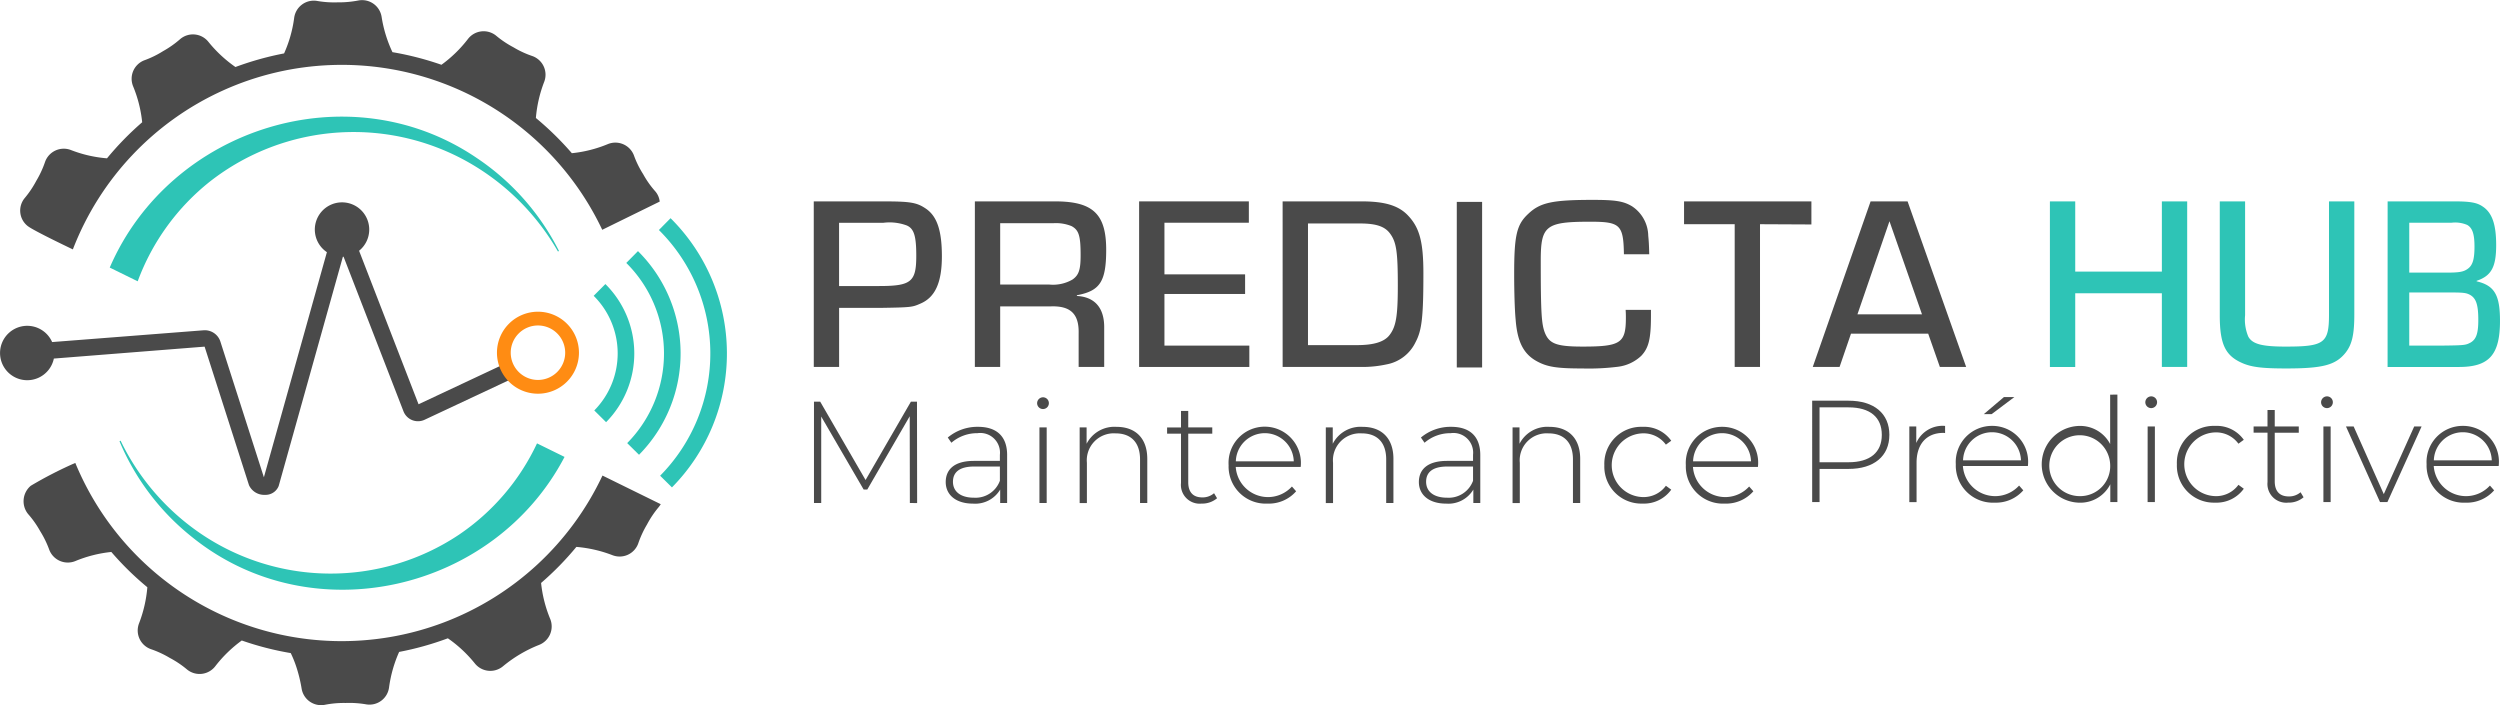 <svg xmlns="http://www.w3.org/2000/svg" width="297.561" height="83.937" viewBox="0 0 297.561 83.937"><g id="Logo" transform="translate(-20.923 -19.357)"><g id="PREDICTA_HUB" data-name="PREDICTA HUB"><path id="Trac&#xE9;_19680" data-name="Trac&#xE9; 19680" d="M191.644,70.712h8.1c3.457,0,4.166.119,5.319.916,1.27.916,1.831,2.6,1.831,5.615,0,3.132-.8,4.9-2.57,5.644-.946.414-1.064.443-4.639.5h-5.023V90.42h-3.014Zm7.771,10.076c3.841,0,4.431-.5,4.431-3.605,0-2.335-.265-3.22-1.122-3.6a5.889,5.889,0,0,0-2.777-.325h-5.29v7.535Z" transform="translate(-73.864 -27.386)" fill="#4a4a4a"></path><path id="Trac&#xE9;_19681" data-name="Trac&#xE9; 19681" d="M222.848,70.712h9.544c4.521,0,6.087,1.506,6.087,5.762,0,3.782-.739,4.9-3.487,5.408v.088c2.157.118,3.28,1.447,3.25,3.81V90.42H235.2V86.432c.058-2.335-.975-3.309-3.339-3.221h-6v7.21h-3.014Zm8.864,9.9a4.621,4.621,0,0,0,2.748-.592c.768-.532.975-1.182.975-2.9,0-2.3-.207-2.984-1.064-3.457a4.911,4.911,0,0,0-2.158-.355h-6.352v7.3Z" transform="translate(-85.892 -27.386)" fill="#4a4a4a"></path><path id="Trac&#xE9;_19682" data-name="Trac&#xE9; 19682" d="M257.671,79.4h9.6v2.334h-9.6v6.146h10.105v2.541H254.657V70.713h13.06v2.541H257.671Z" transform="translate(-98.151 -27.387)" fill="#4a4a4a"></path><path id="Trac&#xE9;_19683" data-name="Trac&#xE9; 19683" d="M282.448,70.713h9.4c2.777,0,4.431.5,5.555,1.714,1.359,1.447,1.8,3.161,1.8,6.854,0,5.141-.178,6.766-.916,8.156a4.793,4.793,0,0,1-3.516,2.688,13.49,13.49,0,0,1-2.571.295h-9.75Zm8.865,17.108c1.98,0,3.25-.383,3.871-1.211.769-1.005.975-2.276.975-5.881,0-4.048-.178-5.17-.916-6.175-.621-.857-1.654-1.211-3.6-1.211h-6.176V87.821Z" transform="translate(-108.862 -27.387)" fill="#4a4a4a"></path><rect id="Rectangle_2182" data-name="Rectangle 2182" width="3.014" height="19.708" transform="translate(194.316 43.387)" fill="#4a4a4a"></rect><path id="Trac&#xE9;_19684" data-name="Trac&#xE9; 19684" d="M343.573,83.514v.679c0,2.778-.265,3.842-1.152,4.788a4.911,4.911,0,0,1-2.748,1.3,28.1,28.1,0,0,1-4.284.207c-2.955,0-4.107-.178-5.289-.8-1.654-.857-2.423-2.3-2.63-4.993-.119-1.182-.177-3.487-.177-5.438,0-4.609.295-5.88,1.654-7.151,1.418-1.359,2.866-1.683,7.682-1.683,2.718,0,3.664.147,4.7.768a4.286,4.286,0,0,1,1.921,3.486c.06.621.088.975.118,2.216h-3.013c-.06-3.517-.444-3.871-4.019-3.871-5.29,0-5.88.473-5.88,4.609,0,6.235.089,7.594.5,8.629.532,1.3,1.419,1.624,4.491,1.624,4.521,0,5.141-.414,5.141-3.427,0-.267,0-.5-.029-.946Z" transform="translate(-126.146 -27.275)" fill="#4a4a4a"></path><path id="Trac&#xE9;_19685" data-name="Trac&#xE9; 19685" d="M369.236,90.421h-3.014V73.431h-6.028V70.712h15.158v2.748l-6.117-.03Z" transform="translate(-138.828 -27.386)" fill="#4a4a4a"></path><path id="Trac&#xE9;_19686" data-name="Trac&#xE9; 19686" d="M389.672,86.461l-1.359,3.959h-3.191l6.885-19.708h4.4l6.972,19.708H400.25l-1.389-3.959Zm4.58-13.385-3.811,11.081h7.682Z" transform="translate(-148.436 -27.387)" fill="#4a4a4a"></path><path id="Trac&#xE9;_19687" data-name="Trac&#xE9; 19687" d="M447.388,90.421h-3.014V81.645H434.063v8.776h-3.014V70.712h3.014v8.362h10.312V70.712h3.014Z" transform="translate(-166.137 -27.386)" fill="#2ec4b6"></path><path id="Trac&#xE9;_19688" data-name="Trac&#xE9; 19688" d="M479.96,70.713V84.157c0,2.393-.267,3.545-1.005,4.521-1.181,1.506-2.688,1.921-7.091,1.921-2.778,0-3.989-.148-5.052-.562-2.187-.887-2.866-2.246-2.866-5.762V70.713h3.014V84.275a5.246,5.246,0,0,0,.384,2.541c.5.886,1.626,1.181,4.462,1.181,4.579,0,5.141-.414,5.141-3.811V70.713Z" transform="translate(-178.816 -27.387)" fill="#2ec4b6"></path><path id="Trac&#xE9;_19689" data-name="Trac&#xE9; 19689" d="M496.456,70.712h7.888c1.972,0,2.756.147,3.439.621,1.112.739,1.592,2.128,1.592,4.579,0,2.63-.581,3.664-2.326,4.255v.059c2.124.5,2.781,1.626,2.781,4.7,0,4.048-1.289,5.495-4.879,5.495h-8.5Zm7,8.48c1.492,0,2-.089,2.478-.414.632-.414.86-1.122.86-2.688,0-1.508-.253-2.216-.86-2.571a3.643,3.643,0,0,0-1.871-.266h-5.032v5.939Zm-.658,8.687c2.858-.029,2.933-.058,3.514-.354.683-.385.936-1.093.936-2.689,0-1.8-.253-2.57-.961-2.984-.506-.267-.759-.3-2.781-.3h-4.476v6.323Z" transform="translate(-191.347 -27.386)" fill="#2ec4b6"></path></g><g id="Baseline_Maintenance_Predictive" data-name="Baseline Maintenance Predictive"><path id="Trac&#xE9;_19690" data-name="Trac&#xE9; 19690" d="M203.1,121.562l-.017-10.325-5.051,8.722H197.6l-5.051-8.688v10.291h-.862V109.5h.741l5.4,9.325,5.395-9.325h.725l.017,12.066Z" transform="translate(-73.881 -42.334)" fill="#4a4a4a"></path><path id="Trac&#xE9;_19691" data-name="Trac&#xE9; 19691" d="M224.511,117.737v5.706h-.827v-1.6a3.456,3.456,0,0,1-3.241,1.672c-2.017,0-3.241-1.034-3.241-2.568,0-1.361.862-2.517,3.362-2.517h3.085V117.7a2.343,2.343,0,0,0-2.672-2.568,4.668,4.668,0,0,0-3.1,1.138l-.431-.621a5.492,5.492,0,0,1,3.6-1.275c2.224,0,3.465,1.138,3.465,3.361m-.862,3.051V119.1h-3.068c-1.862,0-2.517.776-2.517,1.81,0,1.172.914,1.9,2.5,1.9a3.084,3.084,0,0,0,3.085-2.016" transform="translate(-83.715 -44.215)" fill="#4a4a4a"></path><path id="Trac&#xE9;_19692" data-name="Trac&#xE9; 19692" d="M234.9,109.361a.71.71,0,0,1,.707-.707.7.7,0,1,1-.707.707m.277,2.879h.862v9h-.862Z" transform="translate(-90.535 -42.01)" fill="#4a4a4a"></path><path id="Trac&#xE9;_19693" data-name="Trac&#xE9; 19693" d="M251.19,118.186v5.257h-.862v-5.189c0-2.034-1.087-3.1-2.913-3.1a3.21,3.21,0,0,0-3.413,3.5v4.792h-.862v-9h.827v1.948a3.714,3.714,0,0,1,3.568-2.016c2.189,0,3.654,1.293,3.654,3.81" transform="translate(-93.712 -44.215)" fill="#4a4a4a"></path><path id="Trac&#xE9;_19694" data-name="Trac&#xE9; 19694" d="M266.023,121.684a2.732,2.732,0,0,1-1.845.638,2.232,2.232,0,0,1-2.447-2.448V114h-1.655v-.741h1.655V111.29h.862v1.965h2.861V114h-2.861v5.792c0,1.155.569,1.793,1.672,1.793a2.068,2.068,0,0,0,1.4-.5Z" transform="translate(-100.24 -43.025)" fill="#4a4a4a"></path><path id="Trac&#xE9;_19695" data-name="Trac&#xE9; 19695" d="M280.578,119.151h-7.739a3.85,3.85,0,0,0,6.688,2.327l.5.568a4.306,4.306,0,0,1-3.4,1.466,4.418,4.418,0,0,1-4.637-4.569,4.308,4.308,0,1,1,8.6-.034c0,.069-.017.155-.017.241m-7.722-.672h6.895a3.449,3.449,0,0,0-6.895,0" transform="translate(-104.833 -44.215)" fill="#4a4a4a"></path><path id="Trac&#xE9;_19696" data-name="Trac&#xE9; 19696" d="M298.86,118.186v5.257H298v-5.189c0-2.034-1.087-3.1-2.913-3.1a3.21,3.21,0,0,0-3.413,3.5v4.792h-.862v-9h.827v1.948a3.714,3.714,0,0,1,3.568-2.016c2.189,0,3.654,1.293,3.654,3.81" transform="translate(-112.086 -44.215)" fill="#4a4a4a"></path><path id="Trac&#xE9;_19697" data-name="Trac&#xE9; 19697" d="M316.147,117.737v5.706h-.827v-1.6a3.456,3.456,0,0,1-3.241,1.672c-2.017,0-3.241-1.034-3.241-2.568,0-1.361.862-2.517,3.362-2.517h3.085V117.7a2.343,2.343,0,0,0-2.672-2.568,4.668,4.668,0,0,0-3.1,1.138l-.431-.621a5.492,5.492,0,0,1,3.6-1.275c2.224,0,3.465,1.138,3.465,3.361m-.862,3.051V119.1h-3.068c-1.862,0-2.517.776-2.517,1.81,0,1.172.914,1.9,2.5,1.9a3.084,3.084,0,0,0,3.085-2.016" transform="translate(-119.034 -44.215)" fill="#4a4a4a"></path><path id="Trac&#xE9;_19698" data-name="Trac&#xE9; 19698" d="M335.032,118.186v5.257h-.862v-5.189c0-2.034-1.087-3.1-2.913-3.1a3.21,3.21,0,0,0-3.413,3.5v4.792h-.862v-9h.827v1.948a3.715,3.715,0,0,1,3.568-2.016c2.19,0,3.655,1.293,3.655,3.81" transform="translate(-126.027 -44.215)" fill="#4a4a4a"></path><path id="Trac&#xE9;_19699" data-name="Trac&#xE9; 19699" d="M344.758,118.944a4.385,4.385,0,0,1,4.551-4.568,3.947,3.947,0,0,1,3.412,1.655l-.638.465a3.281,3.281,0,0,0-2.774-1.345,3.794,3.794,0,0,0,0,7.584,3.281,3.281,0,0,0,2.774-1.345l.638.465a3.987,3.987,0,0,1-3.412,1.655,4.4,4.4,0,0,1-4.551-4.568" transform="translate(-132.879 -44.215)" fill="#4a4a4a"></path><path id="Trac&#xE9;_19700" data-name="Trac&#xE9; 19700" d="M369.129,119.151H361.39a3.85,3.85,0,0,0,6.688,2.327l.5.568a4.306,4.306,0,0,1-3.4,1.466,4.418,4.418,0,0,1-4.637-4.569,4.3,4.3,0,0,1,4.309-4.568,4.26,4.26,0,0,1,4.292,4.534c0,.069-.017.155-.017.241m-7.722-.672H368.3a3.449,3.449,0,0,0-6.895,0" transform="translate(-138.963 -44.215)" fill="#4a4a4a"></path><path id="Trac&#xE9;_19701" data-name="Trac&#xE9; 19701" d="M394.195,113.383c0,2.534-1.828,4.051-4.861,4.051h-3.447v3.947h-.879V109.315h4.327c3.034,0,4.861,1.517,4.861,4.068m-.9,0c0-2.086-1.379-3.275-3.965-3.275h-3.447v6.533h3.447c2.586,0,3.965-1.19,3.965-3.258" transform="translate(-148.392 -42.265)" fill="#4a4a4a"></path><path id="Trac&#xE9;_19702" data-name="Trac&#xE9; 19702" d="M408.08,114.2v.845c-.069,0-.138-.017-.206-.017-2,0-3.189,1.327-3.189,3.55v4.689h-.862v-9h.827v1.965a3.417,3.417,0,0,1,3.431-2.034" transform="translate(-155.644 -44.146)" fill="#4a4a4a"></path><path id="Trac&#xE9;_19703" data-name="Trac&#xE9; 19703" d="M421.408,116.818h-7.739a3.85,3.85,0,0,0,6.688,2.327l.5.568a4.306,4.306,0,0,1-3.395,1.465,4.417,4.417,0,0,1-4.638-4.568,4.3,4.3,0,0,1,4.309-4.568,4.26,4.26,0,0,1,4.292,4.533c0,.069-.017.155-.017.242m-7.722-.672h6.895a3.449,3.449,0,0,0-6.895,0m3.4-5.5h-.931l2.4-2.034h1.241Z" transform="translate(-159.113 -41.994)" fill="#4a4a4a"></path><path id="Trac&#xE9;_19704" data-name="Trac&#xE9; 19704" d="M438.488,108.136v12.791h-.845v-2.12A3.991,3.991,0,0,1,433.955,121a4.569,4.569,0,0,1,0-9.136,4.033,4.033,0,0,1,3.671,2.155v-5.878Zm-.862,8.291a3.624,3.624,0,1,0-3.62,3.793,3.57,3.57,0,0,0,3.62-3.793" transform="translate(-165.543 -41.811)" fill="#4a4a4a"></path><path id="Trac&#xE9;_19705" data-name="Trac&#xE9; 19705" d="M449.528,109.18a.71.71,0,0,1,.707-.707.7.7,0,1,1-.707.707m.277,2.878h.862v9H449.8Z" transform="translate(-173.26 -41.94)" fill="#4a4a4a"></path><path id="Trac&#xE9;_19706" data-name="Trac&#xE9; 19706" d="M455.64,118.763a4.385,4.385,0,0,1,4.551-4.568,3.947,3.947,0,0,1,3.413,1.655l-.638.465a3.282,3.282,0,0,0-2.775-1.345,3.794,3.794,0,0,0,0,7.584,3.282,3.282,0,0,0,2.775-1.345l.638.465a3.988,3.988,0,0,1-3.413,1.655,4.4,4.4,0,0,1-4.551-4.568" transform="translate(-175.615 -44.146)" fill="#4a4a4a"></path><path id="Trac&#xE9;_19707" data-name="Trac&#xE9; 19707" d="M476.449,121.5a2.732,2.732,0,0,1-1.845.638,2.232,2.232,0,0,1-2.447-2.448v-5.878H470.5v-.741h1.655V111.11h.862v1.965h2.861v.741h-2.861v5.792c0,1.155.569,1.793,1.672,1.793a2.068,2.068,0,0,0,1.4-.5Z" transform="translate(-181.344 -42.956)" fill="#4a4a4a"></path><path id="Trac&#xE9;_19708" data-name="Trac&#xE9; 19708" d="M483.569,109.18a.71.71,0,0,1,.707-.707.7.7,0,1,1-.707.707m.276,2.878h.862v9h-.862Z" transform="translate(-186.38 -41.94)" fill="#4a4a4a"></path><path id="Trac&#xE9;_19709" data-name="Trac&#xE9; 19709" d="M497.389,114.307l-4.068,9h-.879l-4.051-9h.913l3.586,8.05,3.619-8.05Z" transform="translate(-188.238 -44.188)" fill="#4a4a4a"></path><path id="Trac&#xE9;_19710" data-name="Trac&#xE9; 19710" d="M512.594,118.97h-7.739a3.85,3.85,0,0,0,6.688,2.327l.5.568a4.308,4.308,0,0,1-3.4,1.466,4.418,4.418,0,0,1-4.638-4.569,4.3,4.3,0,0,1,4.309-4.568,4.26,4.26,0,0,1,4.292,4.534c0,.069-.017.155-.017.241m-7.721-.672h6.895a3.449,3.449,0,0,0-6.895,0" transform="translate(-194.258 -44.146)" fill="#4a4a4a"></path></g><g id="LOGO_PICTO" data-name="LOGO PICTO"><path id="Trac&#xE9;_19711" data-name="Trac&#xE9; 19711" d="M58.627,73.9a27.167,27.167,0,0,1,8.6-11.875,27.742,27.742,0,0,1,31.312-1.972,28.471,28.471,0,0,1,10.11,10.3l.122-.063a29.007,29.007,0,0,0-9.728-11.028C83.829,48.855,62.5,55.595,55.3,72.266Z" transform="translate(-21.315 -21.061)" fill="#2ec4b6"></path><path id="Trac&#xE9;_19712" data-name="Trac&#xE9; 19712" d="M57.188,117.122q.214.512.447,1.015A28.807,28.807,0,0,0,65.9,128.588c14.271,11.453,35.907,6.379,44.26-9.6l-3.277-1.611a26.89,26.89,0,0,1-9.311,10.885,27.517,27.517,0,0,1-31.113-.418,28.241,28.241,0,0,1-8.637-9.792q-.262-.49-.5-.993Z" transform="translate(-22.042 -45.248)" fill="#2ec4b6"></path><path id="Trac&#xE9;_19713" data-name="Trac&#xE9; 19713" d="M114.45,126.28a2.592,2.592,0,0,1-.242.346,11.757,11.757,0,0,0-1.39,2.067,11.978,11.978,0,0,0-1.048,2.265,2.352,2.352,0,0,1-3.061,1.394,15.5,15.5,0,0,0-4.3-.989,35.55,35.55,0,0,1-4.2,4.292,15.253,15.253,0,0,0,1.083,4.277,2.36,2.36,0,0,1-1.331,3.1,15.814,15.814,0,0,0-4.277,2.531,2.355,2.355,0,0,1-3.353-.321,15.4,15.4,0,0,0-3.219-3,35.912,35.912,0,0,1-5.8,1.622h0a15.425,15.425,0,0,0-1.2,4.233,2.351,2.351,0,0,1-2.694,2.012,11.834,11.834,0,0,0-2.488-.168,11.62,11.62,0,0,0-2.487.222,2.35,2.35,0,0,1-2.74-1.953,17.2,17.2,0,0,0-.638-2.6,13.158,13.158,0,0,0-.653-1.607,35.735,35.735,0,0,1-5.829-1.5,15.48,15.48,0,0,0-3.155,3.066,2.358,2.358,0,0,1-3.343.4,11.636,11.636,0,0,0-2.072-1.394,11.837,11.837,0,0,0-2.265-1.048,2.356,2.356,0,0,1-1.394-3.061,15.446,15.446,0,0,0,.989-4.3,35.469,35.469,0,0,1-4.287-4.2,15.288,15.288,0,0,0-4.282,1.083,2.362,2.362,0,0,1-3.1-1.331,11.822,11.822,0,0,0-1.093-2.24,11.59,11.59,0,0,0-1.439-2.037,2.412,2.412,0,0,1,.326-3.353,48.244,48.244,0,0,1,5.3-2.721,34.3,34.3,0,0,0,62.747,1.505l.747.366.994.49Z" transform="translate(-14.883 -46.912)" fill="#4a4a4a"></path><path id="Trac&#xE9;_19714" data-name="Trac&#xE9; 19714" d="M114.083,55.7l-5.068,2.487-.935.46-.845.415a34.3,34.3,0,0,0-63.01,2.334s-4.558-2.165-5.341-2.755a2.336,2.336,0,0,1-.4-3.343,11.769,11.769,0,0,0,1.39-2.067,11.816,11.816,0,0,0,1.048-2.265,2.363,2.363,0,0,1,3.066-1.4,15.13,15.13,0,0,0,4.3.989h0a35.754,35.754,0,0,1,4.188-4.292,15.253,15.253,0,0,0-1.078-4.277,2.356,2.356,0,0,1,1.325-3.095,11.51,11.51,0,0,0,2.24-1.093,11.76,11.76,0,0,0,2.042-1.439,2.35,2.35,0,0,1,3.348.326,15.5,15.5,0,0,0,3.219,3v0h.01a36.433,36.433,0,0,1,5.785-1.617h0a15.166,15.166,0,0,0,1.2-4.233,2.357,2.357,0,0,1,2.7-2.018,11.8,11.8,0,0,0,2.487.173,12.038,12.038,0,0,0,2.482-.227,2.356,2.356,0,0,1,2.739,1.958,15.39,15.39,0,0,0,1.291,4.2h.01a36.311,36.311,0,0,1,5.82,1.5,15.274,15.274,0,0,0,3.155-3.07,2.354,2.354,0,0,1,3.343-.4,11.759,11.759,0,0,0,2.072,1.389,11.51,11.51,0,0,0,2.265,1.048,2.356,2.356,0,0,1,1.394,3.065,15.462,15.462,0,0,0-.989,4.3h0a36.5,36.5,0,0,1,4.282,4.193,15.159,15.159,0,0,0,4.282-1.083,2.362,2.362,0,0,1,3.1,1.33,11.21,11.21,0,0,0,1.1,2.24,11.142,11.142,0,0,0,1.434,2.037,2.217,2.217,0,0,1,.539,1.226" transform="translate(-14.63 -12.354)" fill="#4a4a4a"></path><path id="Trac&#xE9;_19715" data-name="Trac&#xE9; 19715" d="M163.042,73.968l-1.39,1.407a20.7,20.7,0,0,1,.148,29.245l1.407,1.39a22.685,22.685,0,0,0-.165-32.041" transform="translate(-62.305 -28.641)" fill="#2ec4b6"></path><path id="Trac&#xE9;_19716" data-name="Trac&#xE9; 19716" d="M156.728,80.347l-1.391,1.406a15.182,15.182,0,0,1,.109,21.444l1.407,1.39a17.163,17.163,0,0,0-.125-24.24" transform="translate(-59.871 -31.1)" fill="#2ec4b6"></path><path id="Trac&#xE9;_19717" data-name="Trac&#xE9; 19717" d="M150.5,103.165a11.64,11.64,0,0,0-.085-16.439l-1.393,1.4a9.66,9.66,0,0,1,.071,13.644Z" transform="translate(-57.437 -33.559)" fill="#2ec4b6"></path><path id="Trac&#xE9;_19718" data-name="Trac&#xE9; 19718" d="M94.187,90.085,83.862,94.932,76.784,76.661a3.238,3.238,0,1,0-3.83.168l-7.5,26.795L60.3,87.545a1.952,1.952,0,0,0-2.05-1.416l-18,1.4a3.237,3.237,0,1,0,.206,1.963l17.936-1.418a.218.218,0,0,1,.026.061l5.244,16.37.029.081a1.989,1.989,0,0,0,1.865,1.129h.053a1.678,1.678,0,0,0,1.606-1.054l7.642-27.291.081,0,7.13,18.4a1.852,1.852,0,0,0,2.514,1.007l10.447-4.9Z" transform="translate(-13.122 -27.458)" fill="#4a4a4a"></path><path id="Trac&#xE9;_19719" data-name="Trac&#xE9; 19719" d="M135.171,93.719a3.241,3.241,0,1,1-3.241,3.241,3.244,3.244,0,0,1,3.241-3.241m0-1.639a4.88,4.88,0,1,0,4.88,4.88,4.88,4.88,0,0,0-4.88-4.88" transform="translate(-50.218 -35.622)" fill="#ff8c13"></path></g></g></svg>
